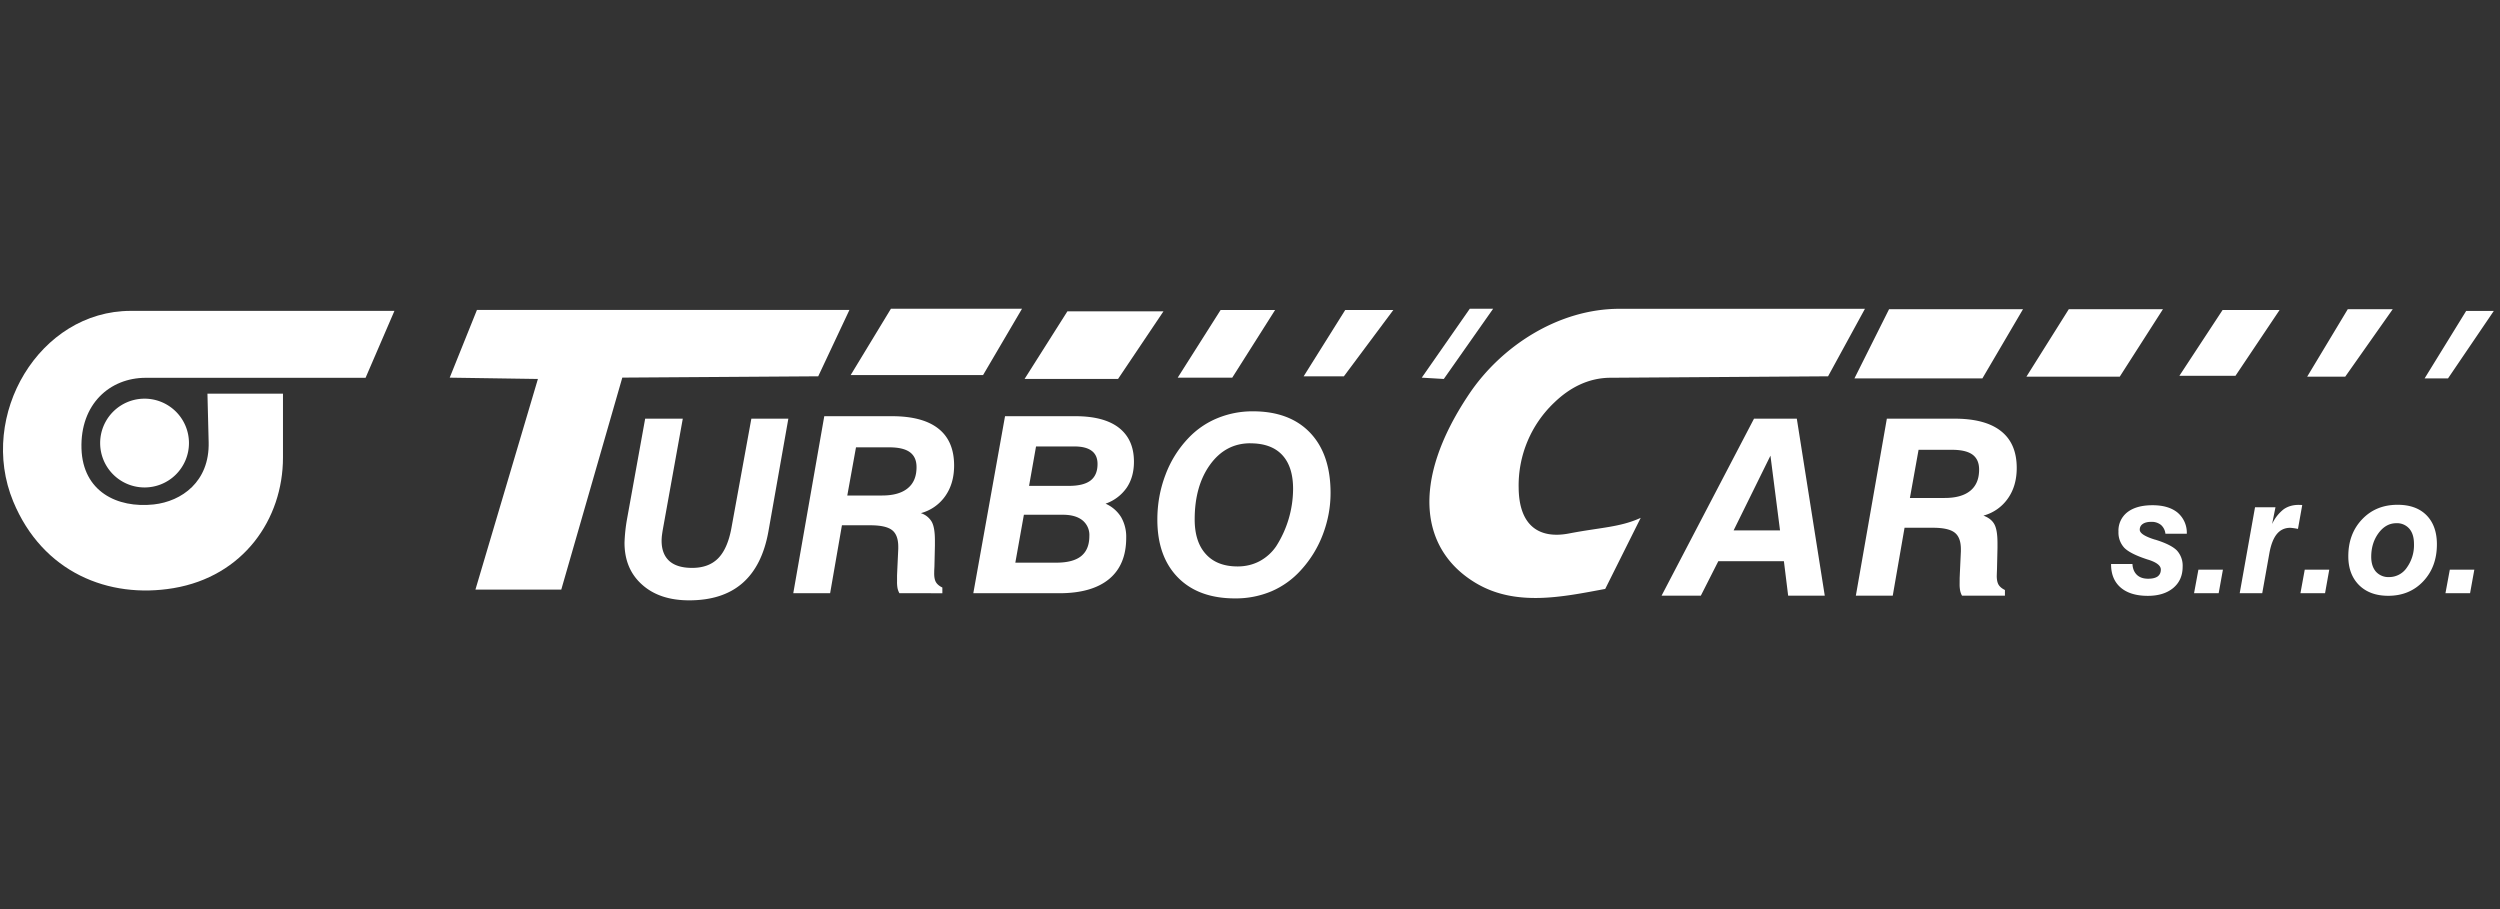 <svg viewBox="0 -63 517 188" fill="none" xmlns="http://www.w3.org/2000/svg"><rect x="0" y="-63" width="517" height="188" fill="#333333" stroke="none"/><path fill-rule="evenodd" clip-rule="evenodd" d="M42.9 18.41h15.62v13.2c0 12.77-8.19 24.59-22.65 27.02-13.34 2.24-27.04-3.2-33.14-17.94-7.36-17.83 5.43-39.4 24.3-39.4h54.54L75.6 15.13H30.14c-7.43 0-13.57 5.44-13.29 14.64.27 8.86 7.36 12.37 14.94 11.55 5.8-.64 11.56-4.72 11.36-12.87L42.9 18.4z" fill="#fff"/><path fill-rule="evenodd" clip-rule="evenodd" d="M29.6 19.45a9.18 9.18 0 11-.01 18.35 9.18 9.18 0 010-18.35z" fill="#fff"/><path d="M133.42 23.58h7.78l-4.13 22.94c-.08.46-.14.89-.19 1.27-.04.4-.06.74-.06 1.03 0 1.85.54 3.24 1.6 4.2 1.07.95 2.64 1.42 4.71 1.42 2.27 0 4.05-.65 5.36-1.96 1.3-1.31 2.21-3.36 2.74-6.14l4.15-22.76h7.65l-4.12 23.31c-.85 4.75-2.64 8.32-5.37 10.7-2.73 2.38-6.4 3.56-11.03 3.56-4.05 0-7.3-1.07-9.72-3.24-2.43-2.16-3.64-5.05-3.64-8.66a34.14 34.14 0 01.5-4.8l3.77-20.87zM175.23 39.47h7.18c2.33 0 4.1-.5 5.31-1.5 1.22-.99 1.82-2.45 1.82-4.37 0-1.39-.46-2.41-1.37-3.08-.91-.67-2.33-1.01-4.25-1.01h-6.9l-1.8 9.96zm-11.18 20.2l6.41-36.6h13.98c4.24 0 7.45.85 9.62 2.57 2.17 1.71 3.25 4.26 3.25 7.62 0 2.47-.6 4.57-1.81 6.3a9 9 0 01-5.07 3.56 4 4 0 012.26 1.8c.44.8.65 2.08.65 3.87v1.02l-.1 4.38-.04.76-.01.65c0 .78.12 1.38.37 1.8.25.43.7.8 1.32 1.1v1.18H186c-.18-.32-.3-.65-.38-.99a7.03 7.03 0 01-.11-1.45v-1.23l.05-1.18.2-4.32v-.45c0-1.62-.43-2.77-1.28-3.43-.85-.66-2.34-1-4.47-1h-5.9l-2.44 14.05h-7.62zM209.97 53.36h8.45c2.32 0 4.05-.45 5.17-1.36 1.13-.92 1.69-2.3 1.69-4.18a3.9 3.9 0 00-1.44-3.23c-.96-.76-2.3-1.14-4.05-1.14h-8.05l-1.77 9.91zm2.84-15.88h8.2c2.03 0 3.53-.36 4.5-1.1.97-.74 1.46-1.89 1.46-3.42 0-1.22-.4-2.12-1.2-2.72-.79-.6-1.97-.91-3.54-.91h-7.98l-1.44 8.15zm-11.53 22.2l6.56-36.61h14.53c3.96 0 6.97.8 9.03 2.4 2.06 1.62 3.1 3.95 3.1 7.01 0 2.1-.5 3.9-1.5 5.38a8.84 8.84 0 01-4.37 3.3 7.17 7.17 0 013.22 2.79 8.15 8.15 0 011.05 4.27c0 3.73-1.18 6.57-3.53 8.52-2.37 1.96-5.8 2.94-10.3 2.94h-17.79zM258.57 28.67c-3.42 0-6.18 1.47-8.31 4.4-2.13 2.94-3.2 6.72-3.2 11.34 0 3.1.77 5.5 2.32 7.19 1.53 1.69 3.72 2.54 6.55 2.54 1.66 0 3.16-.36 4.52-1.07a9.65 9.65 0 003.46-3.1 22.17 22.17 0 003.5-11.86c0-3.08-.75-5.41-2.26-7.03-1.5-1.6-3.7-2.4-6.58-2.4zm-19.23 15.8c0-3.25.56-6.34 1.68-9.28a22.26 22.26 0 014.73-7.58 17.3 17.3 0 016.01-4.13 19.06 19.06 0 017.33-1.42c5.08 0 9.03 1.48 11.85 4.44 2.81 2.96 4.22 7.1 4.22 12.44 0 2.92-.53 5.79-1.6 8.6a22.82 22.82 0 01-4.51 7.34 17.46 17.46 0 01-6.09 4.39 19 19 0 01-7.55 1.48c-5.05 0-9-1.45-11.83-4.34-2.83-2.9-4.24-6.87-4.24-11.95z" fill="#fff"/><path fill-rule="evenodd" clip-rule="evenodd" d="M128.69 15.1l-12.62 43.83H98.32l12.92-43.56L93 15.1 98.63 1.1h77.03l-6.45 13.72-40.52.27zM184.24.85h27.11l-8.05 13.71h-27.38L184.24.85zM220.74 1.38h19.87l-9.4 13.99h-19.33l8.86-13.99zM252.42 1.11h11.27l-8.86 13.99h-11.28l8.87-13.99zM278.18 1.11h9.96l-10.23 13.72h-8.32l8.6-13.72zM303.95.85h4.83l-10.2 14.52-4.56-.27L303.95.85z" fill="#fff"/><path d="M358.51 46.69h9.6l-1.98-15.46-7.62 15.46zm-14.9 13.5l19.12-36.61h8.85l5.78 36.6h-7.57l-.88-7.13h-13.56l-3.62 7.14h-8.13zM394.97 39.98h7.18c2.34 0 4.1-.5 5.32-1.5 1.21-1 1.81-2.45 1.81-4.37 0-1.39-.45-2.41-1.36-3.09-.92-.67-2.33-1-4.26-1h-6.9l-1.79 9.96zm-11.18 20.2l6.41-36.6h13.99c4.24 0 7.44.85 9.61 2.57 2.18 1.71 3.26 4.26 3.26 7.62 0 2.46-.6 4.57-1.82 6.3a9 9 0 01-5.07 3.56c1.08.4 1.84 1 2.27 1.8.43.8.64 2.08.64 3.87v1.02l-.1 4.38-.03.76-.02.65c0 .78.13 1.38.37 1.8.26.43.7.8 1.32 1.1v1.18h-8.87c-.18-.32-.3-.65-.38-.99a7.03 7.03 0 01-.12-1.45l.01-1.23.05-1.18.2-4.33v-.44c0-1.63-.43-2.77-1.29-3.43-.85-.66-2.34-1-4.46-1h-5.9l-2.44 14.05h-7.63zM436.57 53.64h4.42c.05.95.36 1.7.92 2.24.57.54 1.34.8 2.32.8.88 0 1.53-.16 1.97-.47.44-.33.66-.8.66-1.43 0-.8-.85-1.47-2.55-2.02l-.18-.05c-2.4-.78-4.01-1.59-4.82-2.42a4.62 4.62 0 01-1.21-3.34 4.8 4.8 0 011.85-4.03c1.24-.96 2.97-1.44 5.2-1.44 2.22 0 3.96.52 5.2 1.55a5.44 5.44 0 011.88 4.35h-4.42a2.8 2.8 0 00-.93-1.83 3.04 3.04 0 00-2.01-.63c-.74 0-1.32.14-1.74.43-.41.28-.63.68-.63 1.2 0 .71 1.04 1.39 3.1 2.03l.13.03c2.2.68 3.69 1.44 4.47 2.25a4.64 4.64 0 011.17 3.35c0 1.83-.65 3.3-1.94 4.38-1.3 1.08-3.05 1.63-5.26 1.63-2.4 0-4.28-.57-5.6-1.7-1.33-1.14-2-2.74-2-4.82v-.06zM453.73 59.68l.9-4.87h5.07l-.88 4.87h-5.09zM463.17 59.68l3.17-17.78h4.23l-.7 3.47a8.28 8.28 0 012.36-3.03c.85-.61 1.9-.93 3.13-.93l.44.01c.12 0 .21.02.3.03l-.88 4.93a11.3 11.3 0 00-1.6-.23c-1.12 0-2.04.42-2.74 1.26-.7.83-1.22 2.12-1.55 3.87l-1.5 8.4h-4.66zM475.73 59.68l.89-4.87h5.07l-.87 4.87h-5.1zM495.56 45.2c-1.45 0-2.67.69-3.68 2.05-1 1.36-1.51 3-1.51 4.9 0 1.3.33 2.33.98 3.08a3.47 3.47 0 002.75 1.11 4.4 4.4 0 003.64-1.97 7.94 7.94 0 001.47-4.9c0-1.33-.32-2.38-.96-3.13a3.35 3.35 0 00-2.7-1.14zm-9.93 6.84c0-3.1.95-5.65 2.86-7.65 1.9-2 4.34-3 7.33-3 2.55 0 4.54.71 5.98 2.16 1.43 1.45 2.15 3.46 2.15 6.02 0 3.1-.94 5.64-2.82 7.64s-4.3 3-7.24 3c-2.53 0-4.54-.73-6.03-2.2-1.48-1.48-2.23-3.47-2.23-5.97zM505.72 59.68l.9-4.87h5.07l-.88 4.87h-5.09z" fill="#fff"/><path fill-rule="evenodd" clip-rule="evenodd" d="M378.04 14.83L385.67.86h-50.76c-12.63 0-24.47 7.74-31.11 17.65-12.34 18.39-9.85 32.4 1.46 39.1 8.27 4.9 17.9 2.82 26.7 1.18l7.34-14.7c-4.27 1.96-8.33 1.98-14.82 3.23-6.14 1.18-10.33-1.54-10.42-9.4a23.62 23.62 0 017.34-17.65c3.17-3.07 7.03-5.12 11.6-5.15l45.04-.3zM390.66.94h27.7l-8.4 14.31H383.5L390.66.94zM427.82.94h19.48l-8.94 13.96h-19.3L427.83.94zM459.62 1.11h11.8l-9.12 13.6H450.7l8.93-13.6zM485.53.94h9.29l-9.83 13.96h-7.87l8.4-13.96zM510 1.3h5.72l-9.47 13.95h-4.84l8.6-13.96z" fill="#fff"/></svg>
